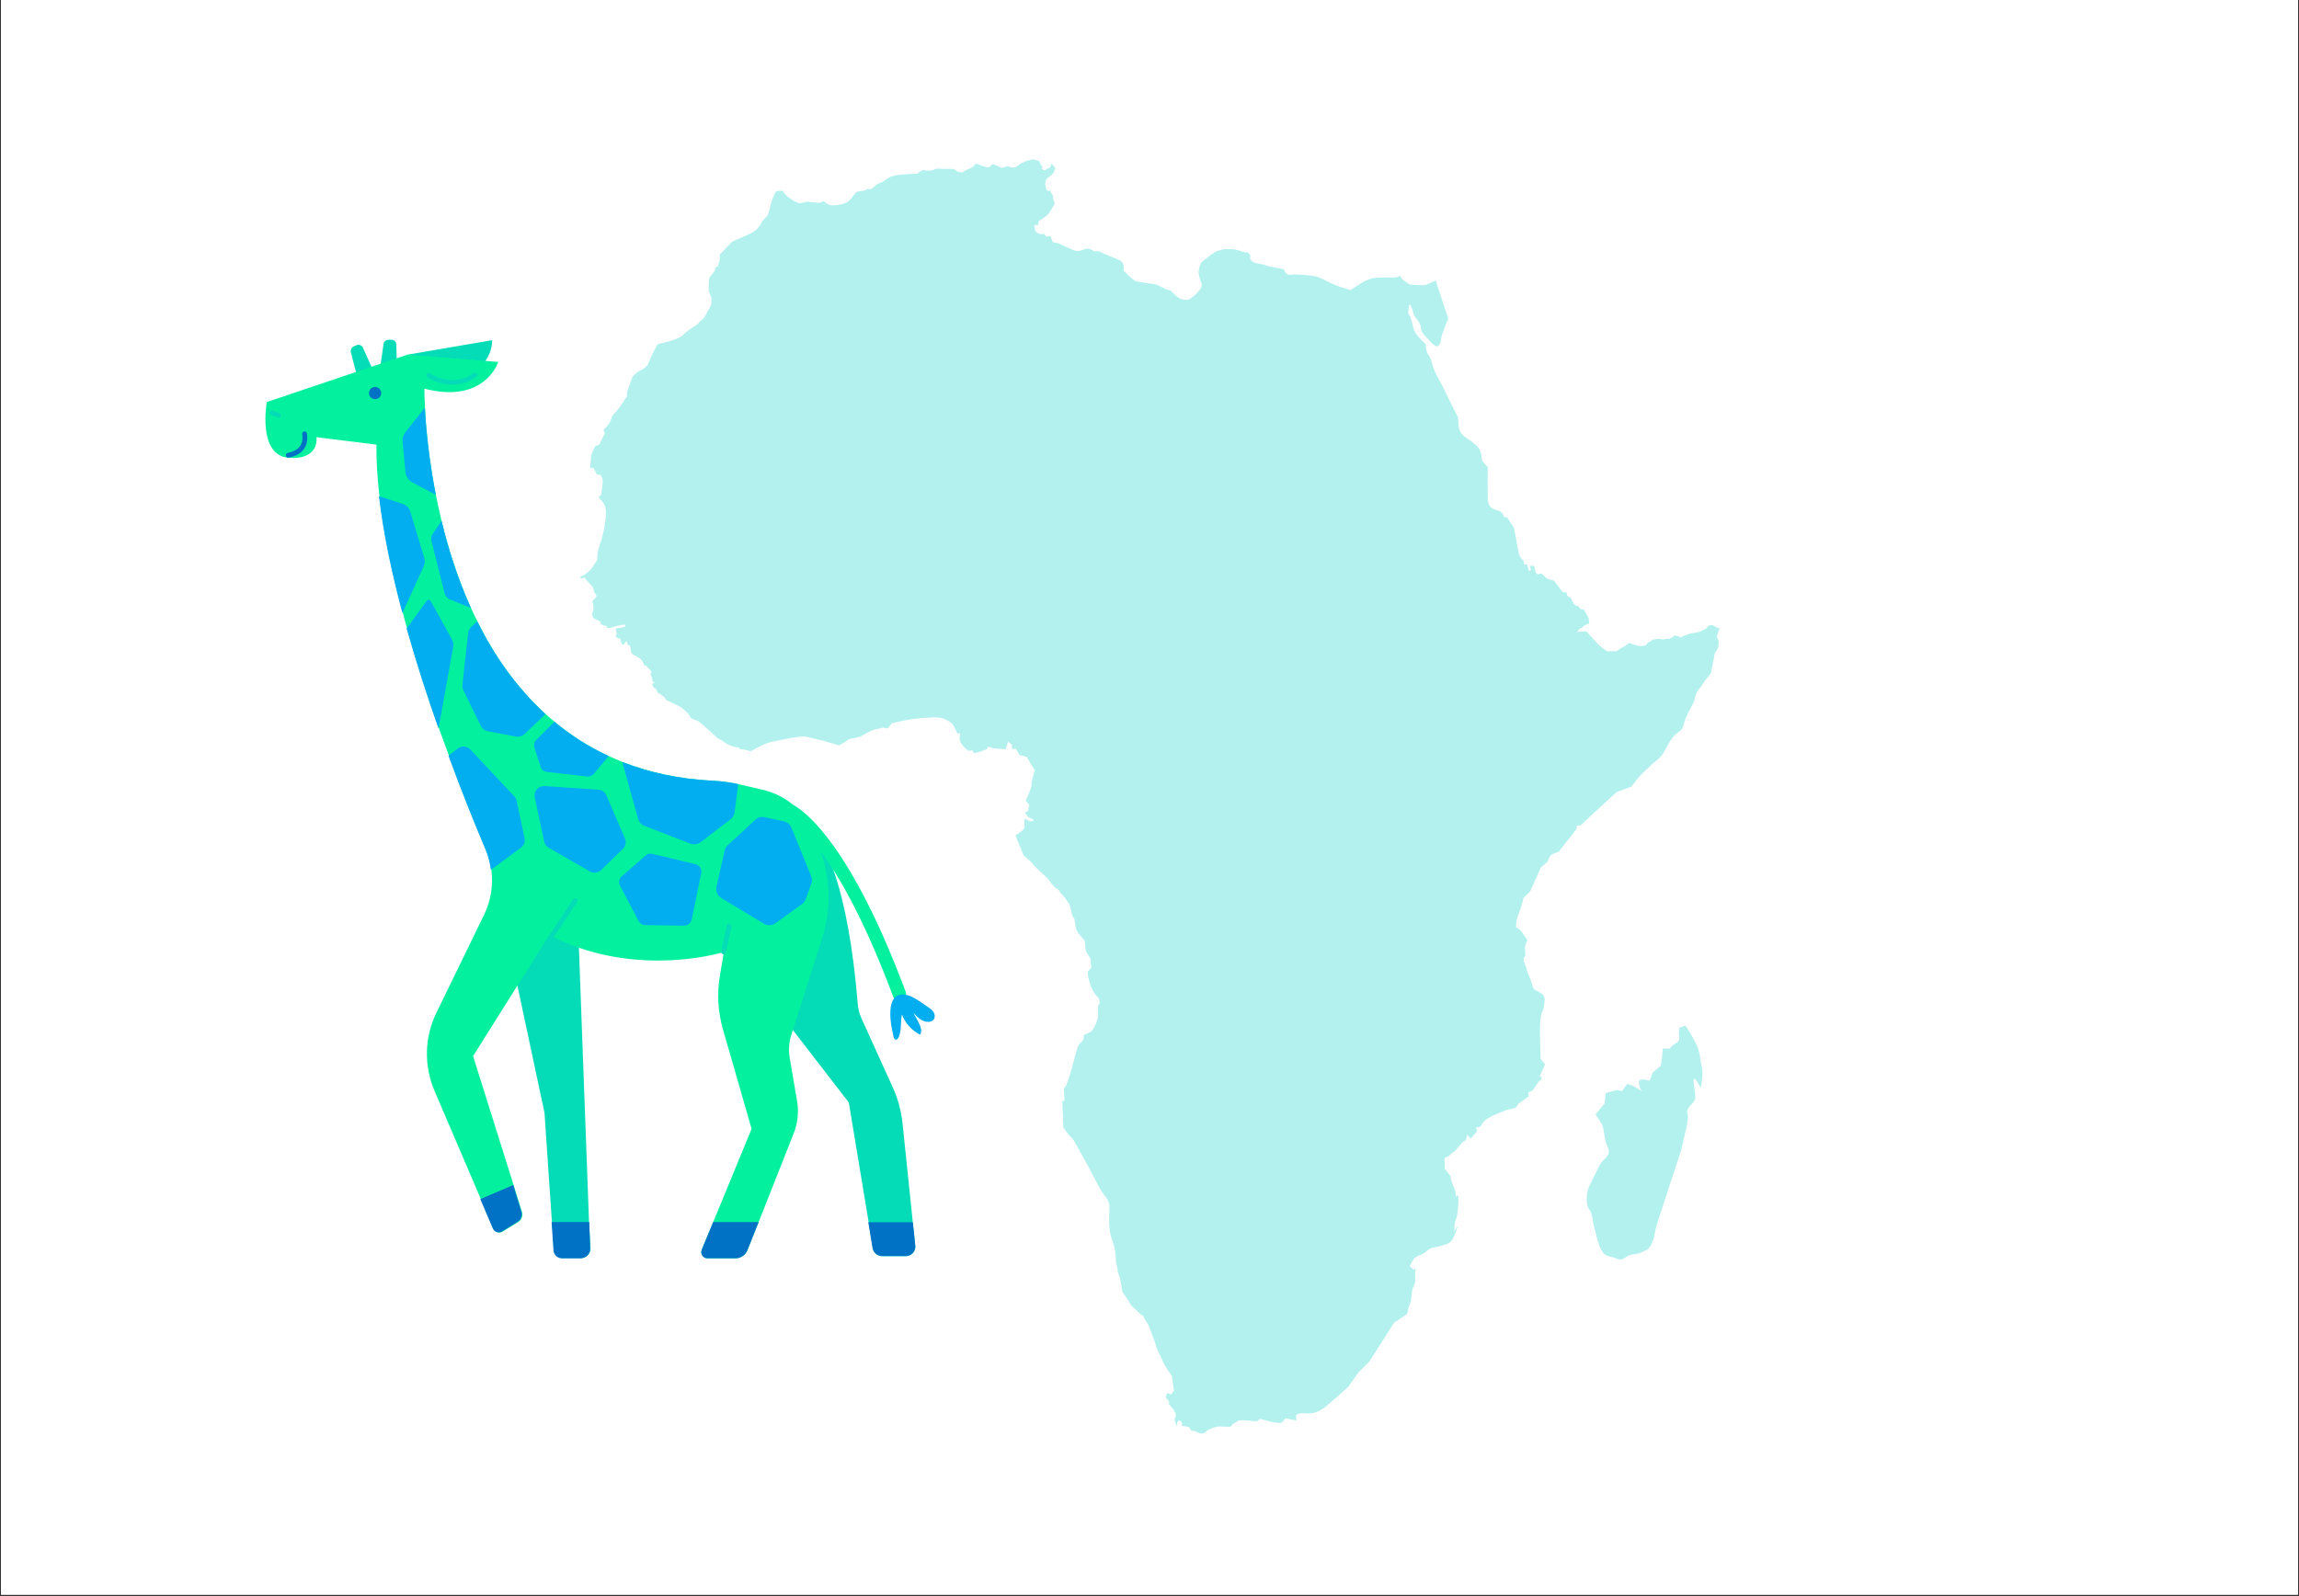 <svg xmlns="http://www.w3.org/2000/svg" xmlns:xlink="http://www.w3.org/1999/xlink" width="1080" zoomAndPan="magnify" viewBox="0 0 810 562.5" height="750" preserveAspectRatio="xMidYMid meet" version="1.0"><rect x="0" y="0" width="810" height="562.5" fill="#333333" stroke="none"/><defs><filter x="0%" y="0%" width="100%" height="100%" id="b6238ac143"><feColorMatrix values="0 0 0 0 1 0 0 0 0 1 0 0 0 0 1 0 0 0 1 0" color-interpolation-filters="sRGB"/></filter><clipPath id="4d400bf157"><path d="M 0.359 0 L 809.641 0 L 809.641 562 L 0.359 562 Z M 0.359 0 " clip-rule="nonzero"/></clipPath><mask id="8e21f379a5"><g filter="url(#b6238ac143)"><rect x="-81" width="972" fill="#000000" y="-56.25" height="675" fill-opacity="0.3"/></g></mask><clipPath id="a874ebeb5e"><path d="M 0.18 1.199 L 402 1.199 L 402 450.801 L 0.18 450.801 Z M 0.18 1.199 " clip-rule="nonzero"/></clipPath><clipPath id="d203e0854e"><rect x="0" width="403" y="0" height="451"/></clipPath><clipPath id="fda9d598bc"><path d="M 123 119.746 L 323 119.746 L 323 443.457 L 123 443.457 Z M 123 119.746 " clip-rule="nonzero"/></clipPath><clipPath id="4cdda045dc"><path d="M 93 124 L 320 124 L 320 443.457 L 93 443.457 Z M 93 124 " clip-rule="nonzero"/></clipPath><clipPath id="5eaddf11df"><path d="M 100 136 L 323 136 L 323 443.457 L 100 443.457 Z M 100 136 " clip-rule="nonzero"/></clipPath><clipPath id="72499ab471"><path d="M 313 350 L 329.617 350 L 329.617 367 L 313 367 Z M 313 350 " clip-rule="nonzero"/></clipPath></defs><g clip-path="url(#4d400bf157)"><path fill="#ffffff" d="M 0.359 0 L 809.641 0 L 809.641 562 L 0.359 562 Z M 0.359 0 " fill-opacity="1" fill-rule="nonzero"/><path fill="#ffffff" d="M 0.359 0 L 809.641 0 L 809.641 562 L 0.359 562 Z M 0.359 0 " fill-opacity="1" fill-rule="nonzero"/></g><g mask="url(#8e21f379a5)"><g transform="matrix(1, 0, 0, 1, 204, 55)"><g clip-path="url(#d203e0854e)"><g clip-path="url(#a874ebeb5e)"><path fill="#00cfc8" d="M 77.531 16.566 C 78.734 16.688 80.172 15.969 80.652 16.086 C 81.133 16.207 82.934 16.328 84.137 16.449 C 85.336 16.566 86.055 15.848 86.055 15.848 C 86.055 15.848 87.137 16.688 88.098 17.168 C 89.059 17.648 92.898 17.168 94.34 16.328 C 95.781 15.488 96.98 13.445 97.582 12.844 C 98.184 12.246 100.344 12.246 100.344 12.246 L 101.902 11.523 C 102.863 12.004 103.227 11.523 104.066 10.684 C 104.906 9.844 105.988 9.484 106.707 9.242 C 107.426 9.004 107.188 8.645 109.469 7.441 C 111.75 6.242 119.074 6.242 119.074 6.242 L 120.996 4.922 C 120.996 4.922 122.438 5.16 123.398 5.16 C 124.355 5.16 125.918 4.441 125.918 4.441 L 132.043 4.559 L 133.484 5.52 L 135.043 5.762 C 135.043 5.762 136.125 4.922 137.562 4.441 C 139.004 3.961 139.848 2.641 139.848 2.641 C 139.848 2.641 143.566 4.082 144.289 3.961 C 145.008 3.84 145.609 2.762 145.609 2.762 L 147.168 3.359 L 148.969 4.199 L 150.77 3.602 C 150.77 3.602 151.609 3.719 152.453 3.961 C 153.293 4.199 154.371 3.602 154.371 3.602 C 155.934 2.039 159.055 1.199 160.016 1.199 C 160.977 1.199 162.297 1.918 162.297 1.918 C 162.176 2.641 163.375 3.84 163.375 3.84 L 163.016 4.562 L 163.977 5.043 L 164.457 4.801 C 164.457 4.801 165.059 4.32 165.535 4.199 C 166.016 4.082 166.258 3.719 166.258 3.121 C 166.258 2.52 167.094 3.242 167.094 3.242 L 167.812 4.32 L 167.207 5.883 C 167.207 5.883 166.473 6.723 165.152 7.684 C 163.836 8.645 164.293 11.047 164.77 11.887 C 165.25 12.727 165.93 12.004 165.93 12.004 L 166.199 12.605 L 166.98 14.047 C 166.98 14.047 166.98 13.926 166.98 14.648 C 166.98 15.367 167.641 16.809 167.641 16.809 C 167.641 16.809 166.258 19.09 165.535 20.172 C 164.816 21.25 161.934 22.934 161.934 22.934 L 161.695 24.375 L 160.375 24.254 L 160.734 26.414 C 160.734 26.414 161.695 27.375 162.535 27.496 C 163.375 27.617 163.855 27.375 163.855 27.375 L 164.695 28.457 L 166.016 28.098 L 166.977 30.379 L 168.898 30.738 C 168.898 30.738 174.18 33.379 175.504 33.5 C 176.82 33.617 177.543 32.777 178.984 32.66 C 180.426 32.539 180.664 33.258 181.387 33.5 C 182.105 33.738 183.066 33.258 183.906 33.859 C 184.746 34.461 188.469 35.781 190.508 36.742 C 192.551 37.703 191.828 40.344 191.828 40.344 C 191.828 40.344 194.711 43.344 195.91 43.945 C 197.113 44.547 201.793 44.906 202.875 45.145 C 203.953 45.387 206.836 46.945 206.836 46.945 L 208.516 47.426 C 208.516 47.426 209.719 48.746 210.438 49.348 C 211.16 49.949 212.48 50.789 214.16 50.668 C 215.84 50.547 218.125 47.906 218.844 46.945 C 219.562 45.984 219.562 45.145 219.082 44.184 C 218.605 43.223 218.602 42.504 218.363 41.664 C 218.125 40.824 218.602 37.941 219.684 37.102 C 220.766 36.262 223.766 33.738 225.086 33.379 C 226.406 33.02 227.609 32.777 227.609 32.777 C 227.609 32.777 230.73 32.539 232.77 33.379 C 234.812 34.219 235.531 33.859 235.531 33.859 L 236.492 34.938 L 236.492 36.379 C 236.492 36.379 237.215 37.34 237.934 37.582 C 238.652 37.82 241.055 38.062 242.016 38.543 C 242.977 39.023 244.297 39.023 245.738 39.383 C 247.18 39.742 248.262 39.863 248.262 39.863 C 249.102 41.664 249.699 42.027 251.023 41.789 C 252.34 41.547 257.984 42.031 259.547 42.391 C 261.105 42.75 264.59 44.68 266.629 45.523 C 268.672 46.363 271.793 47.219 271.793 47.219 L 276.473 44.25 C 276.473 44.25 278.035 43.48 279.355 43.121 C 280.676 42.758 283.918 42.777 283.918 42.777 C 283.918 42.777 285.719 42.777 287.039 42.777 C 288.359 42.777 289.203 42.219 289.203 42.219 C 289.203 42.219 289.203 42.023 289.684 42.863 C 290.16 43.703 291.484 44.422 291.484 44.422 L 292.684 45.262 C 292.684 45.262 296.766 45.625 297.848 45.504 C 298.926 45.383 301.809 43.824 301.809 43.824 L 306.25 57.27 C 306.25 57.27 304.328 62.07 303.969 63.273 C 303.609 64.473 303.969 65.434 302.891 66.754 C 301.809 68.074 299.289 64.473 298.926 64.234 C 298.566 63.992 296.645 62.191 296.645 60.512 C 296.645 58.832 294.246 56.309 294.246 56.309 C 294.246 56.309 293.164 52.105 292.684 52.348 C 292.203 52.586 292.445 53.188 292.445 53.188 L 292.086 55.23 C 292.086 55.23 292.805 56.43 293.164 57.391 C 293.523 58.352 293.645 60.512 294.727 62.312 C 295.805 64.113 298.324 66.277 298.324 66.277 C 298.324 66.277 298.324 67.715 298.684 68.918 C 299.047 70.117 300.008 70.598 300.605 73.238 C 301.207 75.879 303.848 80.324 303.848 80.324 C 303.848 80.324 306.852 86.324 307.09 86.926 C 307.332 87.527 309.73 92.09 309.73 92.09 C 309.73 92.09 309.73 94.25 310.09 96.051 C 310.453 97.852 312.254 99.051 312.254 99.051 C 312.254 99.051 314.535 100.492 316.336 102.176 C 318.137 103.855 317.895 106.016 318.137 106.977 C 318.375 107.938 320.18 109.617 320.18 109.617 C 320.18 109.617 320.059 117.301 320.18 120.785 C 320.297 124.266 322.34 124.387 324.02 124.988 C 325.699 125.586 325.82 127.148 325.82 127.148 L 327.02 127.391 L 327.621 128.238 L 329.422 131.129 L 329.902 133.547 C 329.902 133.547 330.504 136.945 330.984 139.469 C 331.461 141.988 332.781 142.426 332.781 142.426 L 332.902 143.891 L 333.984 143.891 L 334.703 146.266 L 335.426 145.879 L 335.062 144.797 L 335.543 144.195 L 336.746 144.797 C 336.746 144.797 336.504 145.398 337.105 146.719 C 337.703 148.039 338.668 146.957 339.027 147.078 C 339.387 147.199 340.348 148.398 340.828 148.758 C 341.309 149.121 343.469 149.602 343.469 149.602 L 346.59 153.68 L 347.91 153.801 L 348.27 155.121 L 349.352 155.602 C 349.352 155.602 349.953 156.684 350.43 157.645 C 350.91 158.602 352.113 158.602 352.113 158.602 C 352.594 160.043 354.035 159.805 354.035 159.805 L 355.715 162.805 L 355.953 164.727 C 355.953 164.727 354.875 165.086 354.273 165.449 C 353.672 165.809 353.555 166.289 352.953 166.41 C 352.352 166.527 351.633 167.727 351.633 167.727 L 354.875 167.488 C 354.875 167.488 357.637 170.488 358.836 171.812 C 360.035 173.129 362.316 174.574 362.316 174.574 L 365.559 174.453 C 365.559 174.453 366.879 173.492 367.961 173.012 C 369.039 172.531 369.883 171.57 369.883 171.57 C 369.883 171.57 370.961 171.93 371.684 172.172 C 372.402 172.41 373.363 172.77 374.926 172.652 C 376.484 172.531 376.246 171.449 376.844 171.332 C 377.445 171.211 378.168 170.488 378.168 170.488 C 378.168 170.488 380.328 169.891 381.289 170.25 C 382.246 170.609 382.008 170.129 383.449 170.129 C 384.891 170.129 385.371 169.41 385.852 169.051 C 386.332 168.691 388.012 169.648 388.012 169.648 C 388.012 169.648 389.691 168.93 390.531 168.57 C 391.375 168.211 393.293 168.09 394.496 167.73 C 395.695 167.371 397.258 166.41 397.258 166.41 C 397.258 166.41 397.617 165.57 398.578 165.328 C 399.539 165.09 400.738 166.168 400.738 166.168 L 401.82 166.41 L 401.461 167.609 C 401.102 168.211 400.859 169.531 400.859 169.531 L 401.582 171.094 L 401.34 173.254 L 400.141 175.293 L 398.82 182.258 L 396.656 184.898 C 396.656 184.898 395.578 186.82 394.375 188.141 C 393.176 189.461 393.297 191.504 392.574 192.824 C 391.855 194.145 389.695 198.105 389.215 200.27 C 388.734 202.43 388.133 202.309 386.57 203.629 C 385.012 204.949 383.809 207.113 382.488 209.633 C 381.172 212.152 379.25 213.234 378.168 214.195 C 377.086 215.156 373.605 218.637 373.605 218.637 L 370.723 222.238 L 365.562 224.16 C 365.562 224.16 355.117 233.645 353.793 235.086 C 352.477 236.527 351.633 235.805 351.633 235.805 L 351.395 237.246 L 345.152 245.172 C 345.152 245.172 344.191 245.531 342.988 246.012 C 341.789 246.492 341.309 248.652 341.309 248.652 L 338.906 250.695 L 337.586 253.695 C 337.586 253.695 335.305 258.617 335.184 258.98 C 335.062 259.34 332.785 261.379 332.785 261.379 C 332.785 261.379 332.184 264.383 331.105 266.902 C 330.023 269.426 330.145 271.824 330.145 271.824 C 330.145 271.824 331.465 272.305 332.305 273.625 C 333.145 274.945 334.227 276.387 334.227 276.387 C 334.227 276.387 333.746 276.75 333.387 278.309 C 333.027 279.871 333.867 281.91 333.027 282.391 C 332.184 282.871 333.625 285.152 333.746 286.113 C 333.867 287.074 334.707 288.875 335.188 290.078 C 335.668 291.277 336.266 293.438 336.266 293.438 L 339.629 295.484 L 340.23 296.809 C 340.23 296.809 340.23 300.059 339.391 301.5 C 338.547 302.941 338.547 308.363 338.547 308.363 L 338.789 318.121 L 340.348 320.113 L 338.43 324.461 L 339.148 324.461 L 339.031 325.699 L 338.309 325.855 L 336.027 329.219 L 334.465 330.059 L 334.586 331.379 C 334.586 331.379 331.344 333.781 330.984 334.02 C 330.625 334.262 330.625 334.621 330.266 335.102 C 329.906 335.582 328.102 335.941 327.625 335.941 C 327.145 335.941 324.5 337.145 321.621 338.344 C 318.738 339.543 317.539 342.066 317.539 342.066 L 315.977 342.426 L 316.457 343.625 L 314.176 346.266 L 312.977 344.945 L 312.496 346.746 C 312.496 346.746 311.895 347.227 311.535 347.348 C 311.176 347.469 308.895 350.59 308.176 350.949 C 307.453 351.309 306.492 352.391 306.492 352.391 L 304.934 353.109 L 305.055 356.953 L 306.973 359.355 C 306.973 359.355 306.973 359.355 307.215 360.555 C 307.453 361.754 308.773 364.758 308.773 364.758 L 309.016 367.035 L 309.375 366.195 L 309.855 366.797 C 309.855 366.797 309.855 372.68 309.016 374.602 C 308.176 376.523 308.414 379.043 308.414 379.043 C 308.414 379.043 308.895 377.844 309.375 377.363 C 309.855 376.883 308.535 380.363 307.695 381.926 C 306.852 383.484 303.73 384.086 302.773 384.328 C 301.812 384.566 300.012 384.566 298.688 385.887 C 297.367 387.207 295.328 387.57 294.609 388.168 C 293.887 388.77 292.688 391.168 292.688 391.168 L 294.008 392.492 L 294.727 391.891 C 294.727 391.891 294.488 394.891 294.609 396.094 C 294.727 397.293 293.648 399.215 293.648 399.215 C 293.648 399.215 293.168 402.816 293.047 403.535 C 292.926 404.258 291.965 406.176 291.965 407.258 C 291.965 408.34 290.523 408.82 289.805 409.418 C 289.086 410.02 287.285 410.98 287.285 410.98 L 283.082 417.582 L 278.398 424.906 L 274.676 428.629 L 270.953 433.789 C 270.953 433.789 265.672 438.715 262.551 441.113 C 259.43 443.516 256.785 443.156 255.227 443.035 C 253.664 442.914 252.586 443.754 252.586 443.754 L 252.824 445.559 C 252.824 445.559 250.543 445.199 249.465 444.957 C 248.383 444.715 248.742 445.438 247.664 446.277 C 246.582 447.117 240.578 445.078 239.859 445.078 C 239.137 445.078 240.219 446.156 237.336 445.797 C 234.457 445.438 232.535 445.559 232.535 445.559 L 230.375 446.879 L 229.531 447.84 L 225.09 447.719 L 223.648 448.078 L 221.609 448.918 C 221.609 448.918 221.609 448.918 220.527 449.879 C 219.449 450.84 217.047 449.398 217.047 449.398 L 215.605 449.16 L 215.004 447.957 L 212.363 447.477 C 212.363 447.477 212.844 445.918 211.645 445.676 C 210.441 445.438 210.684 447.719 210.684 447.719 C 210.684 447.719 209.48 445.195 209.961 444.715 C 210.441 444.234 210.203 443.035 210.203 443.035 L 209.121 441.355 L 207.68 439.676 C 208.523 439.316 206.723 437.512 206.723 437.512 L 207.203 435.953 L 208.645 436.43 L 209.602 435.113 L 208.883 429.949 C 208.883 429.949 206.238 426.227 205.762 425.027 C 205.281 423.824 204.801 422.625 204.438 422.145 C 204.078 421.664 203 418.664 203 418.305 C 203 417.941 200.477 411.699 200.477 411.699 L 199.156 409.656 C 198.918 408.457 198.195 408.457 198.195 408.457 L 194.473 404.977 C 193.875 403.656 191.473 400.293 191.473 400.293 C 191.473 400.293 190.871 396.812 190.629 395.609 C 190.391 394.41 189.789 393.691 189.789 392.73 C 189.789 391.77 189.188 390.086 189.188 390.086 C 189.188 390.086 189.305 385.766 187.863 382.043 C 186.422 378.32 186.777 374 186.898 371 C 187.02 367.996 185.566 366.918 184.605 365.598 C 183.645 364.273 179.902 356.953 179.902 356.953 C 179.902 356.953 175.055 348.188 174.453 347.105 C 173.855 346.027 172.809 345.305 172.809 345.305 L 170.59 342.305 L 170.59 340.504 L 170.285 333.059 L 171.062 332.82 L 170.82 328.617 L 171.66 327.535 L 173.102 323.336 C 173.102 323.336 174.184 319.613 175.023 316.25 C 175.863 312.891 176.582 312.531 177.305 311.93 C 178.023 311.328 177.785 309.77 177.785 309.77 C 177.785 309.77 179.105 309.289 180.188 308.688 C 181.266 308.086 182.707 304.844 182.828 303.164 C 182.949 301.484 182.586 299.441 183.188 298.961 C 183.789 298.484 183.309 296.801 182.586 296.199 C 181.867 295.602 181.266 294.52 180.547 293.078 C 179.824 291.637 179.227 288.516 179.227 287.797 C 179.227 287.074 180.547 286.117 180.547 286.117 L 180.188 282.754 C 180.188 282.754 179.465 281.793 178.863 280.711 C 178.266 279.633 178.266 276.633 178.266 276.633 C 178.266 276.633 178.266 276.633 176.582 274.711 C 174.902 272.789 174.902 271.109 174.902 271.109 L 174.543 268.828 C 174.184 268.469 173.703 267.629 173.582 266.906 C 173.461 266.184 173.223 264.625 172.863 263.906 C 172.5 263.184 171.301 261.383 170.34 260.422 C 169.379 259.465 169.5 259.465 169.141 258.863 C 168.781 258.262 167.938 258.023 167.938 258.023 C 167.938 258.023 166.137 256.102 165.539 255.141 C 164.938 254.18 160.977 250.938 160.016 249.617 C 159.055 248.297 156.652 246.496 156.652 246.496 L 153.77 239.414 C 153.77 239.414 155.332 238.453 156.293 237.613 C 157.254 236.77 156.891 236.051 156.891 234.609 C 156.891 233.168 157.254 233.531 158.453 234.25 C 159.652 234.973 160.254 233.891 160.254 233.891 C 160.254 233.891 159.652 233.652 158.695 233.172 C 157.734 232.691 157.133 231.371 157.133 231.371 L 158.332 230.77 C 158.094 229.93 158.695 228.73 158.695 228.73 L 157.371 227.172 C 157.371 227.172 159.535 222.73 159.414 221.531 C 159.293 220.332 160.613 216.496 160.613 216.496 L 159.176 214.23 L 157.734 211.734 L 155.09 211.07 L 154.012 208.902 L 152.531 208.902 L 152.531 207.477 L 151.109 206.398 L 150.41 209.039 C 150.41 209.039 146.809 208.797 146.445 208.797 C 146.086 208.797 144.527 208.078 144.164 208.199 C 143.805 208.316 143.684 209.039 143.684 209.039 L 141.402 209.879 L 139.125 210.48 L 138.645 209.402 L 137.324 209.648 L 136.242 208.82 C 136.242 208.82 134.441 207.164 134.199 205.961 C 133.961 204.762 134.32 203.484 134.32 203.484 L 133.359 203.484 C 133.359 203.484 132.641 202.059 132.039 200.859 C 131.438 199.656 129.52 198.711 128.078 198.113 C 126.637 197.512 121.113 197.992 117.992 198.352 C 114.871 198.711 110.188 199.914 110.188 199.914 L 108.746 201.715 C 108.746 201.715 108.027 201.715 107.547 201.473 C 107.066 201.234 105.625 201.953 104.664 201.953 C 103.707 201.953 100.102 203.996 99.383 204.477 C 98.66 204.957 95.301 205.195 94.699 205.797 C 94.098 206.398 91.578 207.715 91.578 207.715 C 91.578 207.715 85.816 205.914 84.973 205.797 C 84.133 205.676 81.852 204.957 79.934 204.594 C 78.012 204.234 69.848 206.035 67.566 206.516 C 65.285 206.996 60.48 209.758 60.48 209.758 L 58.199 209.156 C 58.199 209.156 56.762 209.156 56.398 208.676 C 56.039 208.195 55.559 208.438 54.598 208.195 C 53.637 207.957 51.598 206.996 51.117 206.516 C 50.637 206.035 48.715 205.074 48.715 205.074 C 48.715 205.074 47.035 203.516 45.594 202.195 C 44.152 200.875 42.113 199.191 42.113 199.191 C 42.113 199.191 40.191 198.473 39.711 198.23 C 39.23 197.992 38.508 196.551 38.508 196.551 L 37.668 195.711 C 37.668 195.711 37.668 195.711 37.309 195.352 C 36.949 194.988 35.746 194.148 35.746 194.148 L 30.586 191.629 C 30.344 190.426 27.703 189.105 27.703 189.105 C 27.465 188.145 26.984 187.547 26.383 187.305 C 25.781 187.066 25.781 185.984 25.781 185.984 L 26.625 185.504 L 25.902 185.145 C 25.902 185.145 25.902 185.145 25.781 184.184 C 25.664 183.223 25.184 182.863 25.184 182.863 L 25.543 181.785 C 25.543 181.785 24.82 180.824 23.98 179.98 C 23.141 179.141 22.902 179.504 22.902 179.504 C 22.902 179.504 22.902 178.902 22.18 177.82 C 21.461 176.742 19.418 176.02 18.699 175.418 C 17.98 174.816 18.457 172.539 17.617 172.418 C 16.777 172.297 17.258 171.457 16.777 171.098 C 16.297 170.738 16.297 172.059 15.578 172.176 C 14.855 172.297 14.617 170.137 14.617 170.137 C 14.617 170.137 14.617 170.137 13.535 169.777 C 12.453 169.418 13.293 168.215 13.293 168.215 L 12.809 166.535 C 12.809 166.535 13.766 166.293 14.246 166.293 C 14.727 166.293 16.395 165.812 16.395 165.812 L 16.137 165.094 C 16.137 165.094 13.691 165.336 12.133 165.934 C 10.57 166.535 9.887 166.297 9.887 166.297 L 9.887 165.695 C 9.887 165.695 9.008 165.457 8.168 165.215 C 7.328 164.977 7.652 164.133 7.652 164.133 C 7.652 164.133 7.652 164.133 5.73 163.172 C 3.812 162.215 5.129 160.531 5.129 159.332 C 5.129 158.133 4.652 156.93 4.652 156.93 C 4.652 156.93 5.371 156.09 5.973 155.488 C 6.57 154.891 5.25 153.57 5.25 153.57 L 5.012 152.129 C 5.012 152.129 4.172 151.047 3.449 150.328 C 2.73 149.605 2.008 148.527 2.008 148.527 L 0.93 148.887 L 0.211 148.277 C 1.891 148.035 4.176 145.754 4.652 145.035 C 5.133 144.312 5.973 142.992 5.973 142.992 C 5.973 142.992 6.574 142.633 6.453 141.43 C 6.336 140.23 6.934 137.945 7.656 135.906 C 8.375 133.863 9.215 130.258 9.457 126.656 C 9.695 123.051 8.617 122.203 7.656 121.121 C 6.695 120.043 6.934 119.902 6.934 119.902 C 6.934 119.902 7.414 119.859 7.656 119.5 C 7.895 119.141 8.375 115.578 8.375 114.496 C 8.375 113.414 7.535 112.293 7.535 112.293 L 6.336 112.293 L 5.133 109.875 L 3.934 109.855 L 4.293 105.414 C 4.293 105.414 5.254 103.016 5.492 102.535 C 5.734 102.055 7.055 101.812 7.055 101.812 L 9.098 97.73 L 8.617 96.531 C 8.617 96.531 9.457 95.691 10.418 94.488 C 11.379 93.289 11.457 91.77 11.938 91.289 C 12.418 90.809 14.02 89.047 14.82 87.766 C 15.621 86.484 16.902 84.723 16.902 84.723 C 16.902 84.723 16.738 83.445 17.219 82.324 C 17.699 81.203 18.34 78.961 18.82 78 C 19.301 77.039 20.902 75.758 21.863 75.438 C 22.824 75.117 24.266 73.52 24.266 73.52 C 24.266 73.52 24.746 72.398 25.383 70.797 C 26.023 69.195 27.344 66.996 27.344 66.996 L 27.945 66.156 C 29.508 66.035 35.391 64.473 36.711 63.031 C 38.031 61.594 40.191 60.27 41.031 59.789 C 41.871 59.309 42.352 58.59 42.594 58.23 C 42.832 57.871 43.551 57.871 44.273 56.668 C 44.992 55.469 46.551 52.465 46.551 52.465 L 46.668 49.945 L 45.699 47.664 C 45.699 47.664 45.68 44.664 45.801 43.582 C 45.922 42.504 46.727 41.902 47.449 40.941 C 48.168 39.98 47.98 39.262 47.98 39.262 L 48.926 38.898 L 49.613 36.379 L 49.613 34.699 C 49.613 34.699 53.246 30.863 53.727 30.383 C 54.207 29.902 57.719 28.59 60.238 27.391 C 62.762 26.191 63.836 24.402 64.316 23.441 C 64.797 22.48 65.512 22.031 66.23 21.191 C 66.953 20.352 67.297 17.77 67.656 16.57 C 68.02 15.367 68.949 13.086 69.309 12.605 C 69.668 12.125 71.77 12.246 71.77 12.246 C 72.73 14.168 76.332 16.449 77.531 16.566 Z M 360.289 341.039 C 361.367 342.84 361.008 346.441 362.449 349.324 C 363.891 352.207 361.008 353.285 359.93 355.086 C 358.848 356.887 357.406 360.129 355.965 363.012 C 354.523 365.891 354.887 370.215 355.965 371.293 C 357.047 372.375 357.047 375.258 357.766 377.777 C 358.488 380.301 358.848 383.18 360.289 385.703 C 361.73 388.223 363.168 387.5 365.691 388.582 C 368.211 389.664 368.211 387.5 371.094 387.141 C 373.973 386.781 373.973 386.422 375.773 385.699 C 377.574 384.98 378.656 382.098 379.016 379.578 C 379.375 377.055 382.258 369.133 383.34 365.531 C 384.418 361.93 388.379 350.766 388.738 348.602 C 389.102 346.441 391.262 339.238 390.543 337.438 C 389.82 335.637 392.344 334.195 393.062 332.754 C 393.785 331.312 392.703 328.434 392.703 325.91 C 392.703 323.391 395.223 328.434 395.223 328.434 C 395.223 328.434 396.305 323.391 395.582 320.871 C 394.863 318.348 395.223 316.547 393.785 313.305 C 392.344 310.066 389.82 306.461 389.82 306.461 L 387.66 307.184 C 387.66 307.184 387.301 309.344 387.66 310.785 C 388.02 312.227 385.5 312.945 384.777 314.027 C 384.059 315.105 381.898 314.387 381.898 314.387 L 381.539 317.988 L 381.18 320.508 L 378.297 323.031 L 377.215 325.91 C 377.215 325.91 375.418 325.191 373.977 325.551 C 372.535 325.91 374.336 329.512 374.336 329.512 L 371.453 327.711 L 369.293 326.992 L 367.492 329.512 L 365.691 329.152 L 361.73 330.234 L 361.367 333.836 L 358.129 337.797 C 358.129 337.797 359.207 339.238 360.289 341.039 Z M 360.289 341.039 " fill-opacity="1" fill-rule="nonzero"/></g></g></g></g><g clip-path="url(#fda9d598bc)"><path fill="#04dcb7" d="M 134.109 128.43 L 135.117 121.293 C 135.184 120.418 135.992 119.746 136.867 119.746 L 137.945 119.746 C 138.887 119.746 139.629 120.488 139.629 121.363 L 139.828 128.766 C 139.828 129.84 138.887 130.715 137.809 130.516 L 135.387 130.18 C 134.578 130.109 133.973 129.305 134.109 128.43 Z M 127.379 132.266 L 129.734 131.66 C 130.812 131.391 131.348 130.246 130.879 129.234 L 127.852 122.508 C 127.445 121.699 126.504 121.293 125.629 121.633 L 124.688 122.035 C 123.879 122.371 123.406 123.312 123.609 124.188 L 125.426 131.121 C 125.695 131.996 126.57 132.465 127.379 132.266 Z M 159.75 131.859 C 173.816 131.859 173.41 119.883 173.41 119.883 L 143.531 124.996 C 143.531 124.996 145.684 131.859 159.75 131.859 Z M 207.531 430.672 L 203.965 333.961 L 203.766 327.77 L 191.785 315.859 L 180.277 338.066 L 182.297 347.355 L 191.852 392.242 L 193.199 412.301 L 194.344 428.988 L 194.477 430.605 L 195.148 440.633 C 195.285 442.18 196.562 443.391 198.109 443.391 L 204.641 443.391 C 206.59 443.391 208.137 441.777 208.07 439.891 Z M 322.48 439.016 L 321.605 430.738 L 317.973 395.742 C 317.5 391.504 316.426 387.398 314.676 383.496 L 303.504 358.863 C 302.828 357.316 302.359 355.633 302.223 353.883 C 298.793 312.023 290.379 296.609 285.535 291.094 C 283.379 288.668 281.965 288.129 281.965 288.129 L 273.016 354.758 L 279.477 363.172 L 299.059 388.543 L 306.059 430.805 L 307.539 439.891 C 307.809 441.508 309.223 442.719 310.906 442.719 L 319.316 442.719 C 321.137 442.652 322.684 440.969 322.48 439.016 Z M 322.48 439.016 " fill-opacity="1" fill-rule="nonzero"/></g><g clip-path="url(#4cdda045dc)"><path fill="#03f19e" d="M 317.703 352.605 C 317.434 352.738 317.164 352.738 316.895 352.738 C 315.953 352.738 315.012 352.133 314.676 351.191 C 304.715 324.539 295.762 308.926 289.031 299.773 C 292.398 309.062 292.801 319.156 290.246 328.711 L 279.34 363.035 L 278.602 365.391 C 277.93 367.883 277.793 370.438 278.266 372.996 L 280.82 387.938 C 281.496 391.84 281.09 395.879 279.609 399.512 L 267.297 430.672 L 263.324 440.633 C 262.652 442.316 260.969 443.457 259.152 443.457 L 249.258 443.457 C 247.711 443.457 246.633 441.844 247.238 440.43 L 251.277 430.672 L 264.805 397.828 L 254.711 362.766 C 252.961 356.641 252.555 350.113 253.633 343.855 L 255.047 335.512 C 255.047 335.512 230.684 343.184 204.031 334.027 C 200.535 332.816 197.035 331.336 193.535 329.52 L 182.297 347.355 L 166.684 372.188 L 180.949 417.617 L 183.91 427.105 C 184.312 428.449 183.777 429.93 182.562 430.672 L 177.113 434.035 C 175.902 434.777 174.355 434.238 173.816 432.961 L 169.441 422.664 L 153.086 384.438 C 149.316 375.621 149.52 365.527 153.762 356.91 L 170.586 322.32 C 172.941 317.406 173.816 311.953 173.141 306.637 C 172.805 304.148 172.199 301.656 171.191 299.301 C 167.824 291.359 163.113 279.852 158.203 266.395 C 157.059 263.297 155.914 260.066 154.703 256.836 C 150.801 245.801 146.895 233.754 143.465 221.57 C 142.926 219.754 142.453 218.004 141.984 216.188 C 138.215 202.188 135.254 188.125 133.703 175 C 132.965 168.605 132.562 162.414 132.629 156.695 L 111.496 154.07 C 111.496 154.07 112.773 162.145 101.672 161.34 C 90.633 160.465 93.996 141.688 93.996 141.688 L 143.531 124.996 L 175.566 127.555 C 175.566 127.555 170.855 142.492 149.52 136.977 C 149.52 136.977 149.52 139.398 149.723 143.637 C 150.059 150.301 151 161.406 153.559 174.395 C 154.164 177.355 154.836 180.449 155.578 183.613 C 158 193.508 161.297 204.008 166.008 214.371 C 166.684 215.918 167.422 217.398 168.164 218.879 C 174.086 230.859 181.891 242.301 192.254 251.652 C 193.266 252.598 194.273 253.473 195.352 254.348 C 201.004 259.059 207.332 263.164 214.531 266.461 C 216.078 267.199 217.695 267.875 219.379 268.547 C 228.664 272.18 239.164 274.535 251.074 275.141 C 254.172 275.277 257.199 275.68 260.16 276.352 L 268.641 278.305 C 272.68 279.246 276.312 281.062 279.41 283.621 C 283.984 286.113 299.934 298.16 319.117 349.574 C 319.52 350.785 318.914 352.199 317.703 352.605 Z M 317.703 352.605 " fill-opacity="1" fill-rule="nonzero"/></g><path fill="#04dcb7" d="M 98.172 147.203 C 98.102 147.203 97.969 147.203 97.902 147.137 L 95.547 146.262 C 95.141 146.129 94.871 145.59 95.074 145.188 C 95.211 144.781 95.746 144.512 96.152 144.715 L 98.441 145.59 C 98.844 145.723 99.113 146.262 98.91 146.668 C 98.844 147.004 98.508 147.203 98.172 147.203 Z M 167.824 132.805 C 168.23 132.535 168.297 131.996 168.027 131.66 C 167.758 131.254 167.219 131.188 166.883 131.457 C 159.348 136.84 151.809 131.793 151.473 131.59 C 151.066 131.32 150.598 131.457 150.328 131.793 C 150.059 132.195 150.191 132.668 150.531 132.938 C 150.598 133.004 154.434 135.562 159.414 135.562 C 161.969 135.562 164.934 134.891 167.824 132.805 Z M 193.332 332.953 L 203.359 317.809 C 203.629 317.406 203.496 316.867 203.09 316.664 C 202.688 316.398 202.148 316.531 201.945 316.934 L 191.918 332.078 C 191.648 332.48 191.785 333.02 192.188 333.223 C 192.324 333.289 192.523 333.355 192.66 333.355 C 192.93 333.355 193.199 333.223 193.332 332.953 Z M 255.785 335.645 L 257.738 326.492 C 257.805 326.02 257.535 325.617 257.066 325.48 C 256.594 325.414 256.191 325.684 256.055 326.156 L 254.105 335.309 C 254.035 335.777 254.305 336.184 254.777 336.316 C 254.844 336.316 254.91 336.316 254.98 336.316 C 255.383 336.316 255.719 336.047 255.785 335.645 Z M 255.785 335.645 " fill-opacity="1" fill-rule="nonzero"/><g clip-path="url(#5eaddf11df)"><path fill="#0072c6" d="M 134.309 138.523 C 134.309 139.734 133.367 140.676 132.156 140.676 C 130.945 140.676 130.004 139.734 130.004 138.523 C 130.004 137.312 130.945 136.371 132.156 136.371 C 133.367 136.371 134.309 137.379 134.309 138.523 Z M 101.738 161.27 C 109.812 159.723 108.129 152.789 108.129 152.723 C 108.062 152.254 107.66 151.984 107.188 152.051 C 106.719 152.117 106.383 152.523 106.449 152.992 C 106.449 153.195 107.863 158.375 101.402 159.59 C 100.93 159.656 100.66 160.125 100.727 160.598 C 100.797 161 101.133 161.27 101.535 161.27 C 101.602 161.34 101.672 161.34 101.738 161.27 Z M 194.344 430.672 L 195.016 440.699 C 195.148 442.246 196.43 443.457 197.977 443.457 L 204.504 443.457 C 206.457 443.457 208.004 441.844 207.938 439.961 L 207.602 430.672 Z M 247.238 440.43 C 246.633 441.91 247.711 443.457 249.258 443.457 L 259.152 443.457 C 260.969 443.457 262.652 442.316 263.324 440.633 L 267.297 430.672 L 251.277 430.672 Z M 322.48 439.016 L 321.605 430.738 L 305.926 430.738 L 307.406 439.824 C 307.676 441.441 309.09 442.652 310.77 442.652 L 319.184 442.652 C 321.137 442.652 322.684 440.969 322.48 439.016 Z M 180.816 417.617 L 169.238 422.598 L 173.613 432.895 C 174.152 434.172 175.699 434.711 176.91 433.969 L 182.363 430.605 C 183.574 429.863 184.113 428.383 183.707 427.039 Z M 180.816 417.617 " fill-opacity="1" fill-rule="nonzero"/></g><g clip-path="url(#72499ab471)"><path fill="#02adf0" d="M 318.781 350.52 C 321.672 350.922 324.703 353.41 327.125 355.027 C 327.863 355.496 328.605 356.105 329.008 356.844 C 329.414 357.586 329.48 358.66 328.941 359.336 C 328.539 359.871 327.797 360.074 327.125 360.141 C 324.973 360.207 323.223 358.527 321.809 356.91 C 322.414 357.988 322.953 359.066 323.559 360.141 C 324.297 361.555 325.039 363.371 324.164 364.652 C 321.27 363.172 318.914 360.613 317.77 357.516 C 317.164 360.207 317.77 363.172 316.559 365.66 C 316.355 365.996 316.156 366.332 315.75 366.402 C 315.211 366.469 314.875 365.793 314.809 365.258 C 313.801 361.285 311.578 349.645 318.781 350.52 Z M 318.781 350.52 " fill-opacity="1" fill-rule="nonzero"/></g><path fill="#02adf0" d="M 153.559 174.395 L 145.281 170.02 C 143.934 169.277 143.059 167.934 142.859 166.453 L 141.848 155.617 C 141.715 154.473 142.051 153.262 142.789 152.387 L 149.656 143.707 C 150.059 150.301 151 161.406 153.559 174.395 Z M 153.559 174.395 " fill-opacity="1" fill-rule="nonzero"/><path fill="#02adf0" d="M 149.316 199.496 L 141.781 216.051 C 138.012 202.055 135.051 187.988 133.504 174.863 L 141.984 177.625 C 143.195 178.027 144.203 179.039 144.539 180.25 L 149.52 196.738 C 149.789 197.68 149.723 198.621 149.316 199.496 Z M 149.316 199.496 " fill-opacity="1" fill-rule="nonzero"/><path fill="#02adf0" d="M 165.941 214.305 L 158.539 211.273 C 157.598 210.871 156.922 210.129 156.652 209.121 L 152.012 190.68 C 151.809 189.805 151.941 188.863 152.48 188.125 L 155.578 183.547 C 157.934 193.441 161.297 204.008 165.941 214.305 Z M 165.941 214.305 " fill-opacity="1" fill-rule="nonzero"/><path fill="#02adf0" d="M 159.684 227.898 L 154.5 256.77 C 150.598 245.73 146.695 233.684 143.262 221.504 L 150.328 211.746 C 150.664 211.273 151.406 211.273 151.742 211.812 L 159.348 225.543 C 159.684 226.215 159.816 227.09 159.684 227.898 Z M 159.684 227.898 " fill-opacity="1" fill-rule="nonzero"/><path fill="#02adf0" d="M 192.188 251.652 L 184.785 258.723 C 183.977 259.461 182.902 259.797 181.824 259.594 L 171.863 257.711 C 170.785 257.508 169.91 256.836 169.441 255.895 L 163.25 243.242 C 162.98 242.637 162.844 242.031 162.914 241.355 L 164.934 223.121 C 165 222.312 165.402 221.57 165.941 221.031 L 168.094 218.945 C 174.016 230.859 181.891 242.23 192.188 251.652 Z M 192.188 251.652 " fill-opacity="1" fill-rule="nonzero"/><path fill="#02adf0" d="M 183.574 298.695 L 172.941 306.57 C 172.605 304.082 172 301.59 170.988 299.234 C 167.625 291.293 162.914 279.785 158 266.324 L 161.297 263.77 C 162.645 262.758 164.527 262.895 165.672 264.105 L 181.219 280.66 C 181.621 281.062 181.891 281.602 182.027 282.207 L 184.852 295.535 C 185.055 296.68 184.582 297.957 183.574 298.695 Z M 183.574 298.695 " fill-opacity="1" fill-rule="nonzero"/><path fill="#02adf0" d="M 214.465 266.461 L 209.215 272.719 C 208.609 273.391 207.734 273.73 206.859 273.66 L 192.66 272.047 C 191.582 271.91 190.707 271.172 190.438 270.16 L 188.285 263.434 C 188.016 262.488 188.219 261.414 188.957 260.738 L 195.352 254.348 C 201.004 259.059 207.332 263.164 214.465 266.461 Z M 214.465 266.461 " fill-opacity="1" fill-rule="nonzero"/><path fill="#02adf0" d="M 191.918 277.027 L 210.832 278.305 C 212.043 278.371 213.188 279.18 213.656 280.324 L 220.184 295.465 C 220.723 296.746 220.453 298.227 219.445 299.168 L 211.773 306.637 C 210.695 307.648 209.082 307.852 207.801 307.109 L 193.332 298.766 C 192.523 298.293 191.918 297.484 191.719 296.609 L 188.418 280.996 C 187.949 278.844 189.699 276.891 191.918 277.027 Z M 191.918 277.027 " fill-opacity="1" fill-rule="nonzero"/><path fill="#02adf0" d="M 260.094 276.352 L 258.816 286.312 C 258.68 287.258 258.211 288.129 257.402 288.738 L 246.836 296.812 C 245.828 297.555 244.48 297.754 243.336 297.352 L 226.98 291.023 C 225.906 290.621 225.098 289.68 224.828 288.602 L 219.242 268.547 C 228.531 272.18 239.027 274.535 250.941 275.141 C 254.035 275.277 257.133 275.68 260.094 276.352 Z M 260.094 276.352 " fill-opacity="1" fill-rule="nonzero"/><path fill="#02adf0" d="M 219.039 308.859 L 227.453 301.523 C 228.125 300.918 229 300.715 229.875 300.918 L 245.02 304.551 C 246.434 304.887 247.375 306.301 247.039 307.781 L 243.738 324 C 243.473 325.281 242.328 326.223 241.047 326.223 L 227.32 326.02 C 226.309 326.02 225.434 325.414 224.965 324.539 L 218.504 312.223 C 217.828 311.078 218.098 309.734 219.039 308.859 Z M 219.039 308.859 " fill-opacity="1" fill-rule="nonzero"/><path fill="#02adf0" d="M 255.316 299.707 L 252.422 312.562 C 252.086 314.043 252.758 315.656 254.105 316.465 L 269.18 325.551 C 270.391 326.289 272.008 326.223 273.148 325.414 L 282.57 318.617 C 283.176 318.215 283.582 317.609 283.852 316.934 L 285.871 311.348 C 286.141 310.543 286.141 309.598 285.801 308.793 L 278.805 291.629 C 278.332 290.555 277.391 289.746 276.246 289.477 L 269.383 287.996 C 268.238 287.727 267.027 288.062 266.152 288.871 L 256.391 297.891 C 255.855 298.359 255.449 299.035 255.316 299.707 Z M 255.316 299.707 " fill-opacity="1" fill-rule="nonzero"/></svg>